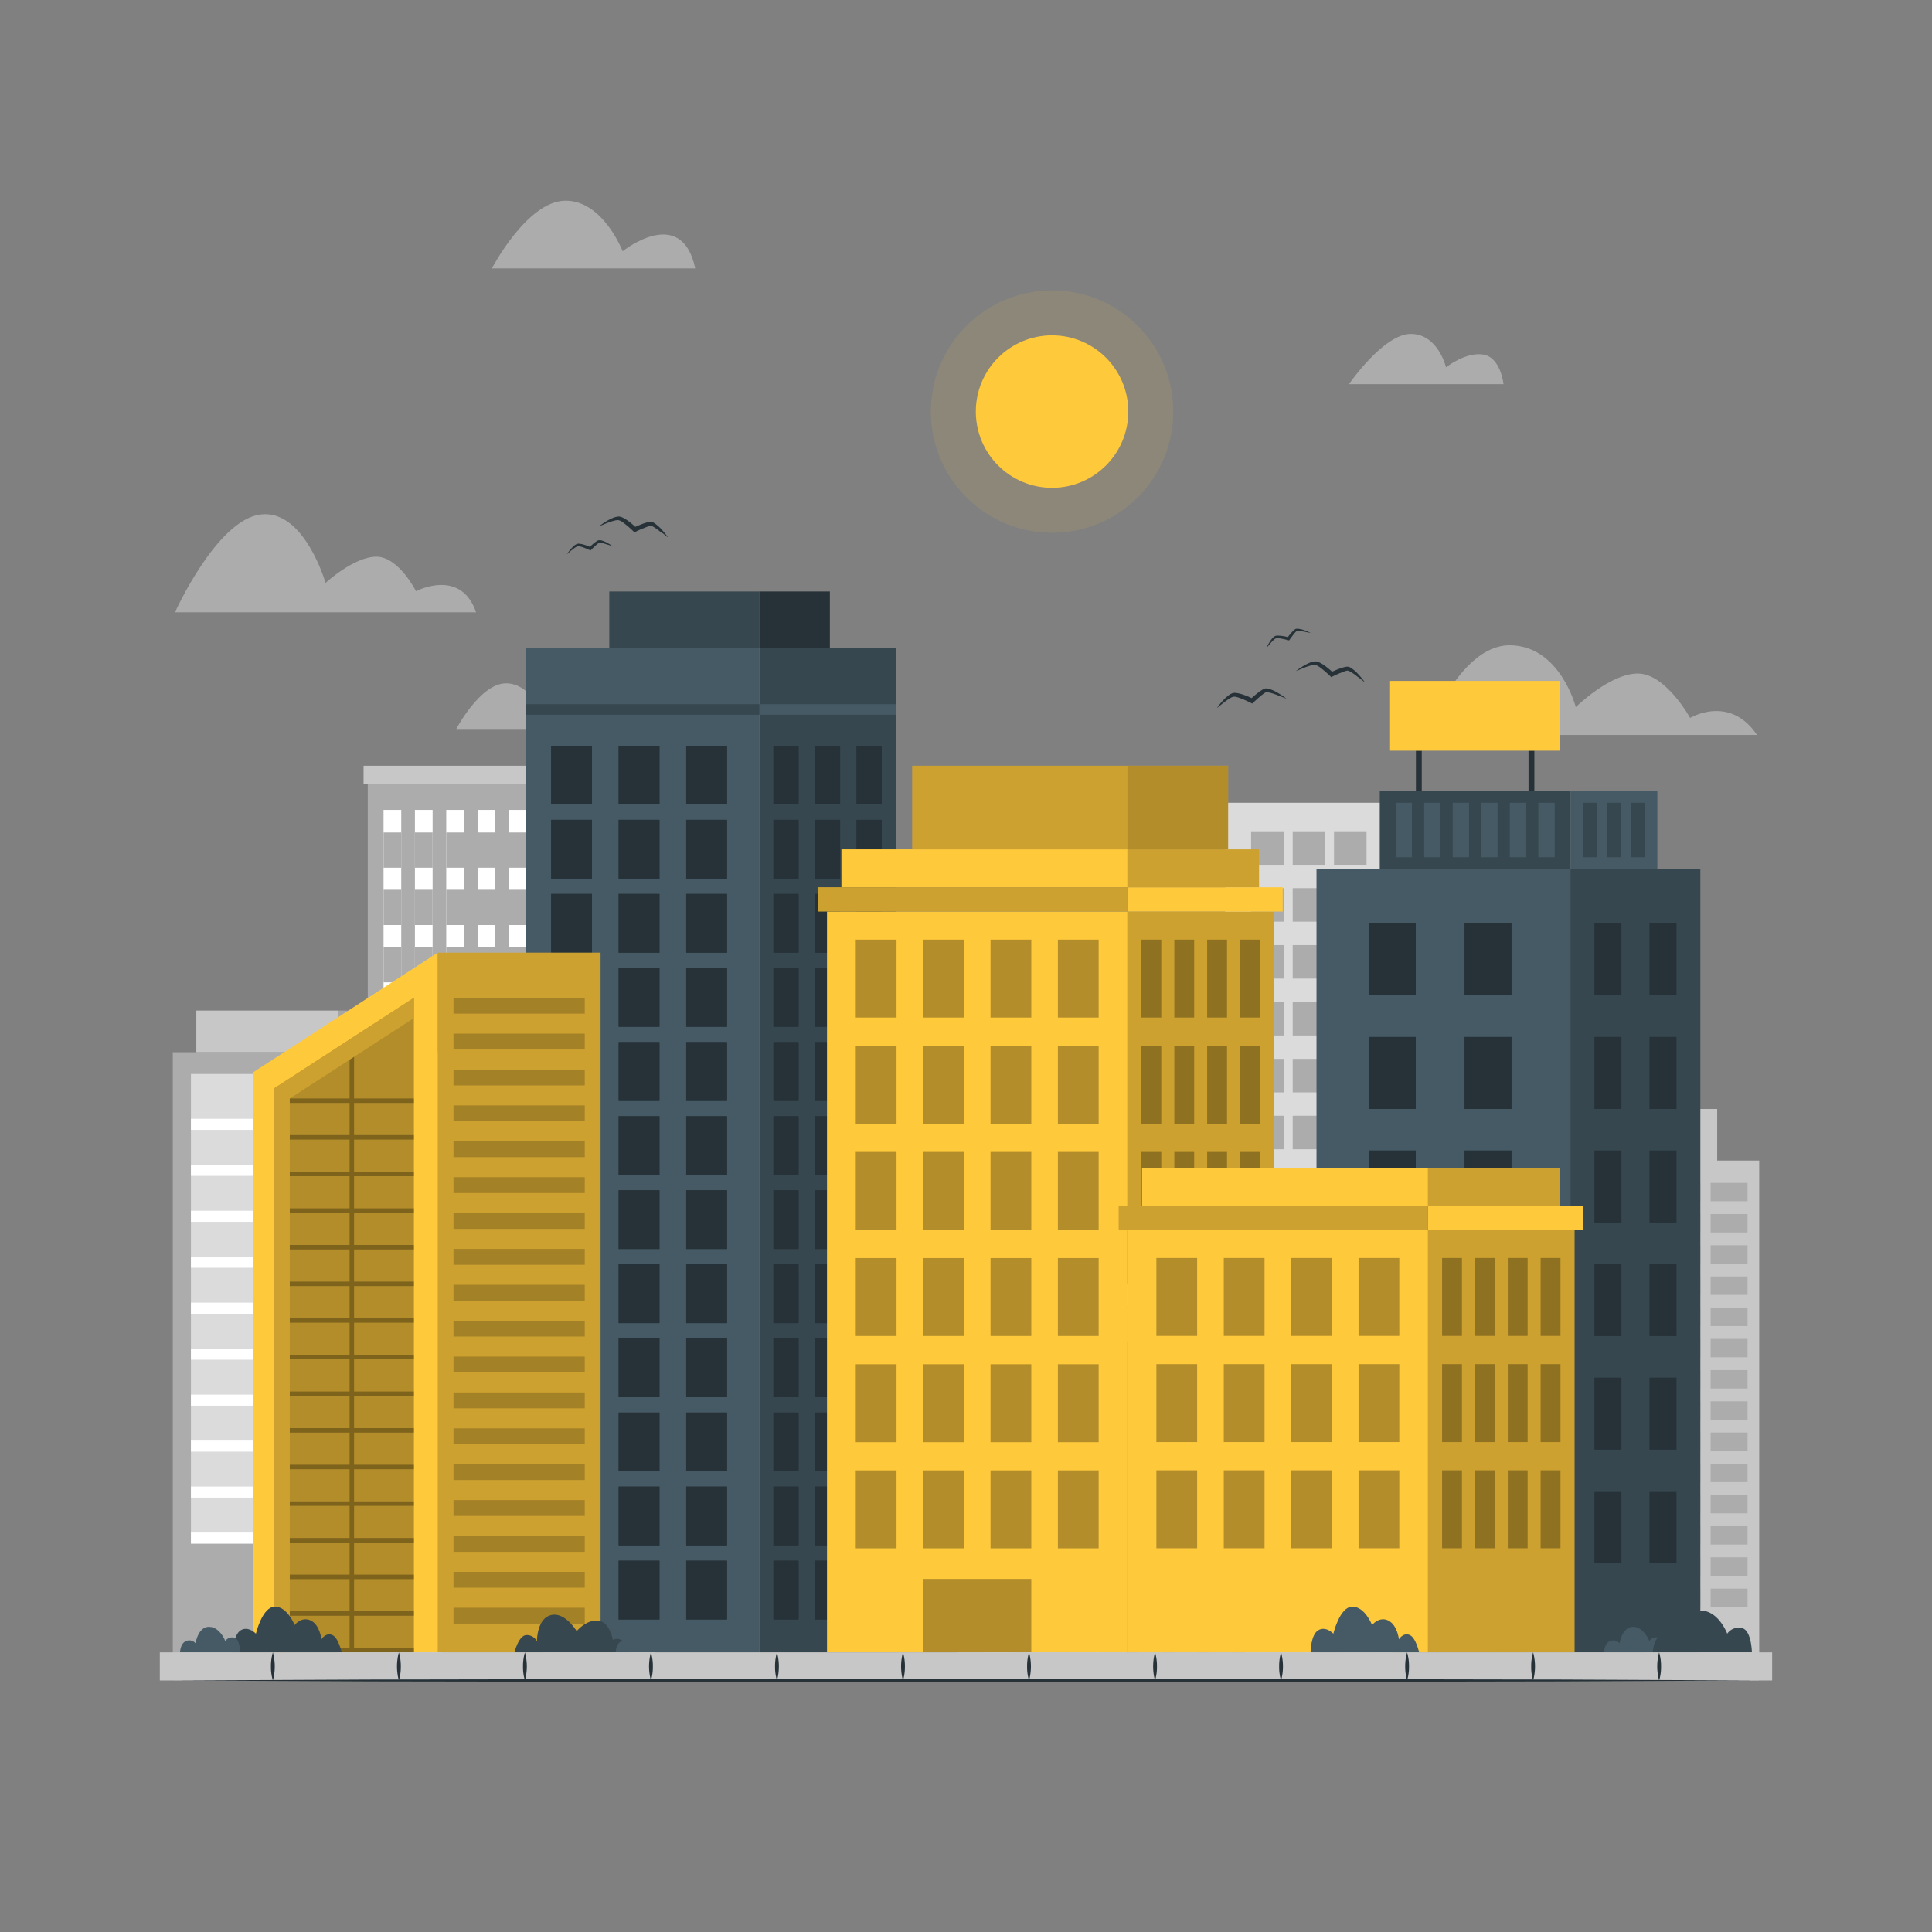 <svg xmlns="http://www.w3.org/2000/svg" viewBox="0 0 500 500">
  <rect x="0" y="0" width="500" height="500" fill="#808080" stroke="none"/>
  <g id="freepik--background-complete--inject-2">
    <path
      d="M454.71,190.21h-85.6S377.6,167,390.66,167s17.15,16,17.15,16,8.81-8.69,16.05-8.69,13.54,11.49,13.54,11.49S447.63,179.65,454.71,190.21Z"
      style="fill:#acacac"></path>
    <path d="M389.11,99.42h-40s8.94-13,16-13,9.12,8.64,9.12,8.64,5-4,9.58-3.31S389.11,99.42,389.11,99.42Z"
      style="fill:#acacac"></path>
    <path
      d="M123.21,158.46H45.29S56,134.64,67.38,133.15s16.87,17.7,16.87,17.7,7.36-6.78,13.15-6.78S107.66,153,107.66,153,119.24,146.88,123.21,158.46Z"
      style="fill:#acacac"></path>
    <path d="M179.93,69.47H127.29s9-17.26,18.85-17.52,15,13.07,15,13.07S176.37,52.77,179.93,69.47Z"
      style="fill:#acacac"></path>
    <path d="M153.61,188.66H118.08s6.11-11.65,12.73-11.81,10.1,8.81,10.1,8.81S151.21,177.4,153.61,188.66Z"
      style="fill:#acacac"></path>
    <rect x="317.05" y="207.76" width="43.33" height="227.14" style="fill:#dbdbdb"></rect>
    <rect x="323.78" y="215.14" width="8.42" height="8.67" style="fill:#acacac"></rect>
    <rect x="334.55" y="215.14" width="8.42" height="8.67" style="fill:#acacac"></rect>
    <rect x="323.78" y="229.86" width="8.42" height="8.67" style="fill:#acacac"></rect>
    <rect x="334.55" y="229.86" width="8.42" height="8.67" style="fill:#acacac"></rect>
    <rect x="323.78" y="244.59" width="8.42" height="8.67" style="fill:#acacac"></rect>
    <rect x="334.55" y="244.59" width="8.42" height="8.67" style="fill:#acacac"></rect>
    <rect x="323.78" y="259.31" width="8.42" height="8.67" style="fill:#acacac"></rect>
    <rect x="334.55" y="259.31" width="8.42" height="8.67" style="fill:#acacac"></rect>
    <rect x="323.78" y="274.04" width="8.42" height="8.67" style="fill:#acacac"></rect>
    <rect x="334.55" y="274.04" width="8.42" height="8.67" style="fill:#acacac"></rect>
    <rect x="323.78" y="288.76" width="8.42" height="8.67" style="fill:#acacac"></rect>
    <rect x="334.55" y="288.76" width="8.42" height="8.67" style="fill:#acacac"></rect>
    <rect x="323.78" y="303.49" width="8.42" height="8.67" style="fill:#acacac"></rect>
    <rect x="334.55" y="303.49" width="8.42" height="8.67" style="fill:#acacac"></rect>
    <rect x="323.78" y="318.21" width="8.42" height="8.67" style="fill:#acacac"></rect>
    <rect x="334.55" y="318.21" width="8.42" height="8.67" style="fill:#acacac"></rect>
    <rect x="323.78" y="332.94" width="8.42" height="8.67" style="fill:#acacac"></rect>
    <rect x="334.55" y="332.94" width="8.42" height="8.67" style="fill:#acacac"></rect>
    <rect x="323.78" y="347.66" width="8.42" height="8.67" style="fill:#acacac"></rect>
    <rect x="334.55" y="347.66" width="8.42" height="8.67" style="fill:#acacac"></rect>
    <rect x="323.78" y="362.39" width="8.42" height="8.67" style="fill:#acacac"></rect>
    <rect x="334.55" y="362.39" width="8.42" height="8.67" style="fill:#acacac"></rect>
    <rect x="323.78" y="377.11" width="8.42" height="8.67" style="fill:#acacac"></rect>
    <rect x="334.55" y="377.11" width="8.42" height="8.67" style="fill:#acacac"></rect>
    <rect x="323.78" y="391.84" width="8.42" height="8.67" style="fill:#acacac"></rect>
    <rect x="334.55" y="391.84" width="8.42" height="8.67" style="fill:#acacac"></rect>
    <rect x="323.78" y="406.56" width="8.42" height="8.67" style="fill:#acacac"></rect>
    <rect x="345.23" y="406.56" width="8.42" height="8.67" transform="translate(698.89 821.79) rotate(180)"
      style="fill:#acacac"></rect>
    <rect x="345.23" y="391.84" width="8.42" height="8.67" transform="translate(698.89 792.34) rotate(180)"
      style="fill:#acacac"></rect>
    <rect x="345.23" y="377.11" width="8.42" height="8.67" transform="translate(698.89 762.89) rotate(180)"
      style="fill:#acacac"></rect>
    <rect x="345.23" y="362.39" width="8.42" height="8.67" transform="translate(698.89 733.44) rotate(180)"
      style="fill:#acacac"></rect>
    <rect x="345.23" y="347.66" width="8.42" height="8.67" transform="translate(698.89 703.99) rotate(180)"
      style="fill:#acacac"></rect>
    <rect x="345.23" y="332.94" width="8.42" height="8.67" transform="translate(698.89 674.54) rotate(180)"
      style="fill:#acacac"></rect>
    <rect x="345.23" y="318.21" width="8.42" height="8.67" transform="translate(698.89 645.09) rotate(180)"
      style="fill:#acacac"></rect>
    <rect x="345.23" y="303.49" width="8.42" height="8.67" transform="translate(698.89 615.64) rotate(180)"
      style="fill:#acacac"></rect>
    <rect x="345.23" y="288.76" width="8.42" height="8.67" transform="translate(698.89 586.19) rotate(180)"
      style="fill:#acacac"></rect>
    <rect x="345.23" y="274.04" width="8.42" height="8.67" transform="translate(698.89 556.74) rotate(180)"
      style="fill:#acacac"></rect>
    <rect x="345.23" y="259.31" width="8.42" height="8.67" transform="translate(698.89 527.29) rotate(180)"
      style="fill:#acacac"></rect>
    <rect x="345.23" y="244.59" width="8.42" height="8.67" transform="translate(698.89 497.84) rotate(180)"
      style="fill:#acacac"></rect>
    <rect x="345.23" y="229.86" width="8.42" height="8.67" transform="translate(698.89 468.39) rotate(180)"
      style="fill:#acacac"></rect>
    <rect x="345.23" y="215.14" width="8.42" height="8.67" transform="translate(698.89 438.94) rotate(180)"
      style="fill:#acacac"></rect>
    <rect x="334.55" y="406.56" width="8.42" height="8.67" style="fill:#acacac"></rect>
    <rect x="360.38" y="207.76" width="34.16" height="227.14" style="fill:#a6a6a6"></rect>
    <rect x="384.07" y="406.56" width="6.96" height="8.67" transform="translate(775.09 821.79) rotate(180)"
      style="fill:#c7c7c7"></rect>
    <rect x="375.17" y="406.56" width="6.96" height="8.67" transform="translate(757.29 821.79) rotate(180)"
      style="fill:#c7c7c7"></rect>
    <rect x="384.07" y="391.84" width="6.96" height="8.67" transform="translate(775.09 792.34) rotate(180)"
      style="fill:#c7c7c7"></rect>
    <rect x="375.17" y="391.84" width="6.96" height="8.67" transform="translate(757.29 792.34) rotate(180)"
      style="fill:#c7c7c7"></rect>
    <rect x="384.07" y="377.11" width="6.96" height="8.67" transform="translate(775.09 762.89) rotate(180)"
      style="fill:#c7c7c7"></rect>
    <rect x="375.17" y="377.11" width="6.96" height="8.67" transform="translate(757.29 762.89) rotate(180)"
      style="fill:#c7c7c7"></rect>
    <rect x="384.07" y="362.39" width="6.96" height="8.67" transform="translate(775.09 733.44) rotate(180)"
      style="fill:#c7c7c7"></rect>
    <rect x="375.17" y="362.39" width="6.96" height="8.67" transform="translate(757.29 733.44) rotate(180)"
      style="fill:#c7c7c7"></rect>
    <rect x="384.07" y="347.66" width="6.96" height="8.67" transform="translate(775.09 703.99) rotate(180)"
      style="fill:#c7c7c7"></rect>
    <rect x="375.17" y="347.66" width="6.96" height="8.67" transform="translate(757.29 703.99) rotate(180)"
      style="fill:#c7c7c7"></rect>
    <rect x="384.07" y="332.94" width="6.96" height="8.67" transform="translate(775.09 674.54) rotate(180)"
      style="fill:#c7c7c7"></rect>
    <rect x="375.17" y="332.94" width="6.96" height="8.67" transform="translate(757.29 674.54) rotate(180)"
      style="fill:#c7c7c7"></rect>
    <rect x="384.07" y="318.21" width="6.96" height="8.67" transform="translate(775.09 645.09) rotate(180)"
      style="fill:#c7c7c7"></rect>
    <rect x="375.17" y="318.21" width="6.96" height="8.67" transform="translate(757.29 645.09) rotate(180)"
      style="fill:#c7c7c7"></rect>
    <rect x="384.07" y="303.49" width="6.96" height="8.67" transform="translate(775.09 615.64) rotate(180)"
      style="fill:#c7c7c7"></rect>
    <rect x="375.17" y="303.49" width="6.96" height="8.67" transform="translate(757.29 615.64) rotate(180)"
      style="fill:#c7c7c7"></rect>
    <rect x="384.07" y="288.76" width="6.96" height="8.67" transform="translate(775.09 586.19) rotate(180)"
      style="fill:#c7c7c7"></rect>
    <rect x="375.17" y="288.76" width="6.96" height="8.67" transform="translate(757.29 586.19) rotate(180)"
      style="fill:#c7c7c7"></rect>
    <rect x="384.07" y="274.04" width="6.96" height="8.67" transform="translate(775.09 556.74) rotate(180)"
      style="fill:#c7c7c7"></rect>
    <rect x="375.17" y="274.04" width="6.96" height="8.67" transform="translate(757.29 556.74) rotate(180)"
      style="fill:#c7c7c7"></rect>
    <rect x="384.07" y="259.31" width="6.96" height="8.67" transform="translate(775.09 527.29) rotate(180)"
      style="fill:#c7c7c7"></rect>
    <rect x="375.17" y="259.31" width="6.96" height="8.67" transform="translate(757.29 527.29) rotate(180)"
      style="fill:#c7c7c7"></rect>
    <rect x="384.07" y="244.59" width="6.96" height="8.67" transform="translate(775.09 497.84) rotate(180)"
      style="fill:#c7c7c7"></rect>
    <rect x="375.17" y="244.59" width="6.96" height="8.67" transform="translate(757.29 497.84) rotate(180)"
      style="fill:#c7c7c7"></rect>
    <rect x="384.07" y="229.86" width="6.96" height="8.67" transform="translate(775.09 468.39) rotate(180)"
      style="fill:#c7c7c7"></rect>
    <rect x="375.17" y="229.86" width="6.96" height="8.67" transform="translate(757.29 468.39) rotate(180)"
      style="fill:#c7c7c7"></rect>
    <rect x="384.07" y="215.14" width="6.96" height="8.67" transform="translate(775.09 438.94) rotate(180)"
      style="fill:#c7c7c7"></rect>
    <rect x="366.35" y="215.14" width="6.96" height="8.67" style="fill:#c7c7c7"></rect>
    <rect x="366.35" y="229.86" width="6.96" height="8.67" style="fill:#c7c7c7"></rect>
    <rect x="366.35" y="244.59" width="6.96" height="8.67" style="fill:#c7c7c7"></rect>
    <rect x="366.35" y="259.31" width="6.96" height="8.67" style="fill:#c7c7c7"></rect>
    <rect x="366.35" y="274.04" width="6.96" height="8.67" style="fill:#c7c7c7"></rect>
    <rect x="366.35" y="288.76" width="6.96" height="8.67" style="fill:#c7c7c7"></rect>
    <rect x="366.35" y="303.49" width="6.96" height="8.67" style="fill:#c7c7c7"></rect>
    <rect x="366.35" y="318.21" width="6.96" height="8.67" style="fill:#c7c7c7"></rect>
    <rect x="366.35" y="332.94" width="6.96" height="8.67" style="fill:#c7c7c7"></rect>
    <rect x="366.35" y="347.66" width="6.96" height="8.67" style="fill:#c7c7c7"></rect>
    <rect x="366.35" y="362.39" width="6.96" height="8.67" style="fill:#c7c7c7"></rect>
    <rect x="366.35" y="377.11" width="6.96" height="8.67" style="fill:#c7c7c7"></rect>
    <rect x="366.35" y="391.84" width="6.96" height="8.67" style="fill:#c7c7c7"></rect>
    <rect x="366.35" y="406.56" width="6.96" height="8.67" style="fill:#c7c7c7"></rect>
    <rect x="375.17" y="215.14" width="6.96" height="8.67" transform="translate(757.29 438.94) rotate(180)"
      style="fill:#c7c7c7"></rect>
    <rect x="95.18" y="202.8" width="45.2" height="232.1" style="fill:#acacac"></rect>
    <rect x="94.09" y="198.18" width="46.29" height="4.62" style="fill:#c7c7c7"></rect>
    <rect x="99.26" y="209.61" width="4.58" height="225.29" style="fill:#fff"></rect>
    <rect x="107.38" y="209.61" width="4.58" height="225.29" style="fill:#fff"></rect>
    <rect x="115.49" y="209.61" width="4.58" height="225.29" style="fill:#fff"></rect>
    <rect x="123.6" y="209.61" width="4.58" height="225.29" style="fill:#fff"></rect>
    <rect x="131.71" y="209.61" width="4.58" height="225.29" style="fill:#fff"></rect>
    <rect x="99.26" y="215.45" width="4.58" height="9.12" style="fill:#acacac"></rect>
    <rect x="107.38" y="215.45" width="4.58" height="9.12" style="fill:#acacac"></rect>
    <rect x="115.49" y="215.45" width="4.58" height="9.12" style="fill:#acacac"></rect>
    <rect x="123.6" y="215.45" width="4.58" height="9.12" style="fill:#acacac"></rect>
    <rect x="131.71" y="215.45" width="4.58" height="9.12" style="fill:#acacac"></rect>
    <rect x="99.26" y="230.28" width="4.58" height="9.12" style="fill:#acacac"></rect>
    <rect x="107.38" y="230.28" width="4.58" height="9.12" style="fill:#acacac"></rect>
    <rect x="115.49" y="230.28" width="4.58" height="9.12" style="fill:#acacac"></rect>
    <rect x="123.6" y="230.28" width="4.58" height="9.12" style="fill:#acacac"></rect>
    <rect x="131.71" y="230.28" width="4.58" height="9.12" style="fill:#acacac"></rect>
    <rect x="99.26" y="245.11" width="4.58" height="9.12" style="fill:#acacac"></rect>
    <rect x="107.38" y="245.11" width="4.58" height="9.12" style="fill:#acacac"></rect>
    <rect x="115.49" y="245.11" width="4.58" height="9.12" style="fill:#acacac"></rect>
    <rect x="123.6" y="245.11" width="4.58" height="9.12" style="fill:#acacac"></rect>
    <rect x="131.71" y="245.11" width="4.58" height="9.12" style="fill:#acacac"></rect>
    <rect x="99.26" y="259.94" width="4.58" height="9.12" style="fill:#acacac"></rect>
    <rect x="107.38" y="259.94" width="4.58" height="9.12" style="fill:#acacac"></rect>
    <rect x="115.49" y="259.94" width="4.58" height="9.12" style="fill:#acacac"></rect>
    <rect x="123.6" y="259.94" width="4.58" height="9.12" style="fill:#acacac"></rect>
    <rect x="131.71" y="259.94" width="4.58" height="9.12" style="fill:#acacac"></rect>
    <rect x="99.26" y="274.77" width="4.58" height="9.12" style="fill:#acacac"></rect>
    <rect x="107.38" y="274.77" width="4.58" height="9.12" style="fill:#acacac"></rect>
    <rect x="115.49" y="274.77" width="4.58" height="9.12" style="fill:#acacac"></rect>
    <rect x="123.6" y="274.77" width="4.58" height="9.12" style="fill:#acacac"></rect>
    <rect x="131.71" y="274.77" width="4.58" height="9.12" style="fill:#acacac"></rect>
    <rect x="99.26" y="289.59" width="4.58" height="9.12" style="fill:#acacac"></rect>
    <rect x="107.38" y="289.59" width="4.58" height="9.12" style="fill:#acacac"></rect>
    <rect x="115.49" y="289.59" width="4.58" height="9.12" style="fill:#acacac"></rect>
    <rect x="123.6" y="289.59" width="4.58" height="9.12" style="fill:#acacac"></rect>
    <rect x="131.71" y="289.59" width="4.58" height="9.12" style="fill:#acacac"></rect>
    <rect x="99.26" y="304.42" width="4.58" height="9.12" style="fill:#acacac"></rect>
    <rect x="107.38" y="304.42" width="4.58" height="9.12" style="fill:#acacac"></rect>
    <rect x="115.49" y="304.42" width="4.58" height="9.12" style="fill:#acacac"></rect>
    <rect x="123.6" y="304.42" width="4.58" height="9.12" style="fill:#acacac"></rect>
    <rect x="131.71" y="304.42" width="4.58" height="9.12" style="fill:#acacac"></rect>
    <rect x="99.26" y="319.25" width="4.58" height="9.12" style="fill:#acacac"></rect>
    <rect x="107.38" y="319.25" width="4.58" height="9.12" style="fill:#acacac"></rect>
    <rect x="115.49" y="319.25" width="4.58" height="9.12" style="fill:#acacac"></rect>
    <rect x="123.6" y="319.25" width="4.58" height="9.12" style="fill:#acacac"></rect>
    <rect x="131.71" y="319.25" width="4.58" height="9.12" style="fill:#acacac"></rect>
    <rect x="99.26" y="334.08" width="4.58" height="9.12" style="fill:#acacac"></rect>
    <rect x="107.38" y="334.08" width="4.58" height="9.12" style="fill:#acacac"></rect>
    <rect x="115.49" y="334.08" width="4.58" height="9.12" style="fill:#acacac"></rect>
    <rect x="123.6" y="334.08" width="4.58" height="9.12" style="fill:#acacac"></rect>
    <rect x="131.71" y="334.08" width="4.58" height="9.12" style="fill:#acacac"></rect>
    <rect x="99.26" y="348.91" width="4.58" height="9.12" style="fill:#acacac"></rect>
    <rect x="107.38" y="348.91" width="4.58" height="9.12" style="fill:#acacac"></rect>
    <rect x="115.49" y="348.91" width="4.58" height="9.12" style="fill:#acacac"></rect>
    <rect x="123.6" y="348.91" width="4.58" height="9.12" style="fill:#acacac"></rect>
    <rect x="131.71" y="348.91" width="4.58" height="9.12" style="fill:#acacac"></rect>
    <rect x="99.26" y="363.73" width="4.58" height="9.12" style="fill:#acacac"></rect>
    <rect x="107.38" y="363.73" width="4.58" height="9.12" style="fill:#acacac"></rect>
    <rect x="115.49" y="363.73" width="4.58" height="9.12" style="fill:#acacac"></rect>
    <rect x="123.6" y="363.73" width="4.58" height="9.12" style="fill:#acacac"></rect>
    <rect x="131.71" y="363.73" width="4.58" height="9.12" style="fill:#acacac"></rect>
    <rect x="99.26" y="378.56" width="4.58" height="9.12" style="fill:#acacac"></rect>
    <rect x="107.38" y="378.56" width="4.58" height="9.12" style="fill:#acacac"></rect>
    <rect x="115.49" y="378.56" width="4.58" height="9.12" style="fill:#acacac"></rect>
    <rect x="123.6" y="378.56" width="4.58" height="9.12" style="fill:#acacac"></rect>
    <rect x="131.71" y="378.56" width="4.58" height="9.12" style="fill:#acacac"></rect>
    <rect x="99.26" y="393.39" width="4.58" height="9.12" style="fill:#acacac"></rect>
    <rect x="107.38" y="393.39" width="4.58" height="9.12" style="fill:#acacac"></rect>
    <rect x="115.49" y="393.39" width="4.58" height="9.12" style="fill:#acacac"></rect>
    <rect x="123.6" y="393.39" width="4.58" height="9.12" style="fill:#acacac"></rect>
    <rect x="131.71" y="393.39" width="4.58" height="9.12" style="fill:#acacac"></rect>
    <rect x="99.26" y="408.22" width="4.58" height="26.69" style="fill:#acacac"></rect>
    <rect x="107.38" y="408.22" width="4.58" height="26.69" style="fill:#acacac"></rect>
    <rect x="115.49" y="408.22" width="4.58" height="26.69" style="fill:#acacac"></rect>
    <rect x="123.6" y="408.22" width="4.58" height="26.69" style="fill:#acacac"></rect>
    <rect x="131.71" y="408.22" width="4.58" height="26.69" style="fill:#acacac"></rect>
    <rect x="140.38" y="202.8" width="29.02" height="232.1" style="fill:#dbdbdb"></rect>
    <rect x="140.38" y="198.18" width="30.28" height="4.62" style="fill:#c7c7c7"></rect>
    <rect x="144.47" y="209.61" width="4.58" height="225.29" style="fill:#c7c7c7"></rect>
    <rect x="152.58" y="209.61" width="4.58" height="225.29" style="fill:#c7c7c7"></rect>
    <rect x="160.69" y="209.61" width="4.58" height="225.29" style="fill:#c7c7c7"></rect>
    <rect x="144.47" y="215.45" width="4.58" height="9.12" style="fill:#dbdbdb"></rect>
    <rect x="152.58" y="215.45" width="4.58" height="9.12" style="fill:#dbdbdb"></rect>
    <rect x="160.69" y="215.45" width="4.58" height="9.12" style="fill:#dbdbdb"></rect>
    <rect x="144.47" y="230.28" width="4.58" height="9.12" style="fill:#dbdbdb"></rect>
    <rect x="152.58" y="230.28" width="4.58" height="9.12" style="fill:#dbdbdb"></rect>
    <rect x="160.69" y="230.28" width="4.58" height="9.12" style="fill:#dbdbdb"></rect>
    <rect x="144.47" y="245.11" width="4.58" height="9.12" style="fill:#dbdbdb"></rect>
    <rect x="152.58" y="245.11" width="4.58" height="9.12" style="fill:#dbdbdb"></rect>
    <rect x="160.69" y="245.11" width="4.58" height="9.12" style="fill:#dbdbdb"></rect>
    <rect x="144.47" y="259.94" width="4.58" height="9.12" style="fill:#dbdbdb"></rect>
    <rect x="152.58" y="259.94" width="4.58" height="9.12" style="fill:#dbdbdb"></rect>
    <rect x="160.69" y="259.94" width="4.58" height="9.12" style="fill:#dbdbdb"></rect>
    <rect x="144.47" y="274.77" width="4.58" height="9.12" style="fill:#dbdbdb"></rect>
    <rect x="152.58" y="274.77" width="4.58" height="9.12" style="fill:#dbdbdb"></rect>
    <rect x="160.69" y="274.77" width="4.58" height="9.12" style="fill:#dbdbdb"></rect>
    <rect x="144.47" y="289.59" width="4.58" height="9.12" style="fill:#dbdbdb"></rect>
    <rect x="152.58" y="289.59" width="4.58" height="9.12" style="fill:#dbdbdb"></rect>
    <rect x="160.69" y="289.59" width="4.58" height="9.12" style="fill:#dbdbdb"></rect>
    <rect x="144.47" y="304.42" width="4.58" height="9.12" style="fill:#dbdbdb"></rect>
    <rect x="152.58" y="304.42" width="4.58" height="9.12" style="fill:#dbdbdb"></rect>
    <rect x="160.69" y="304.42" width="4.58" height="9.12" style="fill:#dbdbdb"></rect>
    <rect x="144.47" y="319.25" width="4.58" height="9.12" style="fill:#dbdbdb"></rect>
    <rect x="152.58" y="319.25" width="4.58" height="9.12" style="fill:#dbdbdb"></rect>
    <rect x="160.69" y="319.25" width="4.58" height="9.12" style="fill:#dbdbdb"></rect>
    <rect x="144.47" y="334.08" width="4.58" height="9.12" style="fill:#dbdbdb"></rect>
    <rect x="152.58" y="334.08" width="4.58" height="9.12" style="fill:#dbdbdb"></rect>
    <rect x="160.69" y="334.08" width="4.58" height="9.12" style="fill:#dbdbdb"></rect>
    <rect x="144.47" y="348.91" width="4.58" height="9.12" style="fill:#dbdbdb"></rect>
    <rect x="152.58" y="348.91" width="4.58" height="9.12" style="fill:#dbdbdb"></rect>
    <rect x="160.69" y="348.91" width="4.58" height="9.12" style="fill:#dbdbdb"></rect>
    <rect x="144.47" y="363.73" width="4.58" height="9.12" style="fill:#dbdbdb"></rect>
    <rect x="152.58" y="363.73" width="4.58" height="9.12" style="fill:#dbdbdb"></rect>
    <rect x="160.69" y="363.73" width="4.58" height="9.12" style="fill:#dbdbdb"></rect>
    <rect x="144.47" y="378.56" width="4.58" height="9.12" style="fill:#dbdbdb"></rect>
    <rect x="152.58" y="378.56" width="4.58" height="9.12" style="fill:#dbdbdb"></rect>
    <rect x="160.69" y="378.56" width="4.58" height="9.12" style="fill:#dbdbdb"></rect>
    <rect x="144.47" y="393.39" width="4.58" height="9.12" style="fill:#dbdbdb"></rect>
    <rect x="152.58" y="393.39" width="4.58" height="9.12" style="fill:#dbdbdb"></rect>
    <rect x="160.69" y="393.39" width="4.58" height="9.12" style="fill:#dbdbdb"></rect>
    <rect x="144.47" y="408.22" width="4.58" height="26.69" style="fill:#dbdbdb"></rect>
    <rect x="152.58" y="408.22" width="4.58" height="26.69" style="fill:#dbdbdb"></rect>
    <rect x="160.69" y="408.22" width="4.58" height="26.69" style="fill:#dbdbdb"></rect>
    <rect x="44.72" y="272.32" width="42.87" height="162.59" style="fill:#acacac"></rect>
    <rect x="50.81" y="261.53" width="36.77" height="10.78" style="fill:#c7c7c7"></rect>
    <rect x="49.42" y="277.94" width="33.47" height="121.54" style="fill:#dbdbdb"></rect>
    <rect x="49.42" y="289.54" width="33.47" height="2.87" style="fill:#fff"></rect>
    <rect x="49.42" y="301.44" width="33.47" height="2.87" style="fill:#fff"></rect>
    <rect x="49.42" y="313.34" width="33.47" height="2.87" style="fill:#fff"></rect>
    <rect x="49.42" y="325.23" width="33.47" height="2.87" style="fill:#fff"></rect>
    <rect x="49.42" y="337.13" width="33.47" height="2.87" style="fill:#fff"></rect>
    <rect x="49.42" y="349.03" width="33.47" height="2.87" style="fill:#fff"></rect>
    <rect x="49.42" y="360.92" width="33.47" height="2.87" style="fill:#fff"></rect>
    <rect x="49.42" y="372.82" width="33.47" height="2.87" style="fill:#fff"></rect>
    <rect x="49.42" y="384.72" width="33.47" height="2.87" style="fill:#fff"></rect>
    <rect x="49.42" y="396.62" width="33.47" height="2.87" style="fill:#fff"></rect>
    <rect x="87.59" y="272.32" width="26.85" height="162.59" style="fill:#dbdbdb"></rect>
    <rect x="87.59" y="261.53" width="22.82" height="10.78" style="fill:#a6a6a6"></rect>
    <rect x="91.29" y="277.94" width="20.65" height="121.54" style="fill:#c7c7c7"></rect>
    <rect x="91.29" y="289.54" width="20.65" height="2.87" style="fill:#fff"></rect>
    <rect x="91.29" y="301.44" width="20.65" height="2.87" style="fill:#fff"></rect>
    <rect x="91.29" y="313.34" width="20.65" height="2.87" style="fill:#fff"></rect>
    <rect x="91.29" y="325.23" width="20.65" height="2.87" style="fill:#fff"></rect>
    <rect x="91.29" y="337.13" width="20.65" height="2.87" style="fill:#fff"></rect>
    <rect x="91.29" y="349.03" width="20.65" height="2.87" style="fill:#fff"></rect>
    <rect x="91.29" y="360.92" width="20.65" height="2.87" style="fill:#fff"></rect>
    <rect x="91.29" y="372.82" width="20.65" height="2.87" style="fill:#fff"></rect>
    <rect x="91.29" y="384.72" width="20.65" height="2.87" style="fill:#fff"></rect>
    <rect x="91.29" y="396.62" width="20.65" height="2.87" style="fill:#fff"></rect>
    <rect x="397.04" y="275.06" width="22.9" height="27.05" style="fill:#dbdbdb"></rect>
    <rect x="419.94" y="275.06" width="14.52" height="28.04" style="fill:#c7c7c7"></rect>
    <rect x="421.01" y="287" width="14.41" height="16.1" style="fill:#dbdbdb"></rect>
    <rect x="435.42" y="287" width="8.99" height="16.1" style="fill:#c7c7c7"></rect>
    <rect x="388.26" y="300.35" width="37.02" height="134.56" style="fill:#acacac"></rect>
    <rect x="392.49" y="306.13" width="11.64" height="4.76" style="fill:#fff"></rect>
    <rect x="407.38" y="306.13" width="11.64" height="4.76" style="fill:#fff"></rect>
    <rect x="392.49" y="314.21" width="11.64" height="4.76" style="fill:#fff"></rect>
    <rect x="407.38" y="314.21" width="11.64" height="4.76" style="fill:#fff"></rect>
    <rect x="392.49" y="322.28" width="11.64" height="4.76" style="fill:#fff"></rect>
    <rect x="407.38" y="322.28" width="11.64" height="4.76" style="fill:#fff"></rect>
    <rect x="392.49" y="330.36" width="11.64" height="4.76" style="fill:#fff"></rect>
    <rect x="407.38" y="330.36" width="11.64" height="4.76" style="fill:#fff"></rect>
    <rect x="392.49" y="338.44" width="11.64" height="4.76" style="fill:#fff"></rect>
    <rect x="407.38" y="338.44" width="11.64" height="4.76" style="fill:#fff"></rect>
    <rect x="392.49" y="346.51" width="11.64" height="4.76" style="fill:#fff"></rect>
    <rect x="407.38" y="346.51" width="11.64" height="4.76" style="fill:#fff"></rect>
    <rect x="392.49" y="354.59" width="11.64" height="4.76" style="fill:#fff"></rect>
    <rect x="407.38" y="354.59" width="11.64" height="4.76" style="fill:#fff"></rect>
    <rect x="392.49" y="362.67" width="11.64" height="4.76" style="fill:#fff"></rect>
    <rect x="407.38" y="362.67" width="11.64" height="4.76" style="fill:#fff"></rect>
    <rect x="392.49" y="370.74" width="11.64" height="4.76" style="fill:#fff"></rect>
    <rect x="407.38" y="370.74" width="11.64" height="4.76" style="fill:#fff"></rect>
    <rect x="392.49" y="378.82" width="11.64" height="4.76" style="fill:#fff"></rect>
    <rect x="407.38" y="378.82" width="11.64" height="4.76" style="fill:#fff"></rect>
    <rect x="392.49" y="386.9" width="11.64" height="4.76" style="fill:#fff"></rect>
    <rect x="407.38" y="386.9" width="11.64" height="4.76" style="fill:#fff"></rect>
    <rect x="392.49" y="394.97" width="11.64" height="4.76" style="fill:#fff"></rect>
    <rect x="407.38" y="394.97" width="11.64" height="4.76" style="fill:#fff"></rect>
    <rect x="392.49" y="403.05" width="11.64" height="4.76" style="fill:#fff"></rect>
    <rect x="407.38" y="403.05" width="11.64" height="4.76" style="fill:#fff"></rect>
    <rect x="392.49" y="411.12" width="11.64" height="4.76" style="fill:#fff"></rect>
    <rect x="407.38" y="411.12" width="11.64" height="4.76" style="fill:#fff"></rect>
    <rect x="425.28" y="300.35" width="30" height="134.56" style="fill:#c7c7c7"></rect>
    <rect x="442.72" y="411.12" width="9.56" height="4.76" transform="translate(894.99 827.01) rotate(180)"
      style="fill:#acacac"></rect>
    <rect x="430.49" y="411.12" width="9.56" height="4.76" transform="translate(870.54 827.01) rotate(180)"
      style="fill:#acacac"></rect>
    <rect x="442.72" y="403.05" width="9.56" height="4.76" transform="translate(894.99 810.85) rotate(180)"
      style="fill:#acacac"></rect>
    <rect x="430.49" y="403.05" width="9.56" height="4.76" transform="translate(870.54 810.85) rotate(180)"
      style="fill:#acacac"></rect>
    <rect x="442.72" y="394.97" width="9.56" height="4.76" transform="translate(894.99 794.7) rotate(180)"
      style="fill:#acacac"></rect>
    <rect x="430.49" y="394.97" width="9.56" height="4.76" transform="translate(870.54 794.7) rotate(180)"
      style="fill:#acacac"></rect>
    <rect x="442.72" y="386.9" width="9.56" height="4.76" transform="translate(894.99 778.55) rotate(180)"
      style="fill:#acacac"></rect>
    <rect x="430.49" y="386.9" width="9.56" height="4.76" transform="translate(870.54 778.55) rotate(180)"
      style="fill:#acacac"></rect>
    <rect x="442.72" y="378.82" width="9.56" height="4.76" transform="translate(894.99 762.39) rotate(180)"
      style="fill:#acacac"></rect>
    <rect x="430.49" y="378.82" width="9.56" height="4.76" transform="translate(870.54 762.39) rotate(180)"
      style="fill:#acacac"></rect>
    <rect x="442.72" y="370.74" width="9.56" height="4.76" transform="translate(894.99 746.24) rotate(180)"
      style="fill:#acacac"></rect>
    <rect x="430.49" y="370.74" width="9.56" height="4.76" transform="translate(870.54 746.24) rotate(180)"
      style="fill:#acacac"></rect>
    <rect x="442.72" y="362.67" width="9.56" height="4.76" transform="translate(894.99 730.09) rotate(180)"
      style="fill:#acacac"></rect>
    <rect x="430.49" y="362.67" width="9.56" height="4.76" transform="translate(870.54 730.09) rotate(180)"
      style="fill:#acacac"></rect>
    <rect x="442.72" y="354.59" width="9.56" height="4.76" transform="translate(894.99 713.94) rotate(180)"
      style="fill:#acacac"></rect>
    <rect x="430.49" y="354.59" width="9.56" height="4.76" transform="translate(870.54 713.94) rotate(180)"
      style="fill:#acacac"></rect>
    <rect x="442.72" y="346.51" width="9.56" height="4.76" transform="translate(894.99 697.78) rotate(180)"
      style="fill:#acacac"></rect>
    <rect x="430.49" y="346.51" width="9.56" height="4.76" transform="translate(870.54 697.78) rotate(180)"
      style="fill:#acacac"></rect>
    <rect x="442.72" y="338.44" width="9.56" height="4.76" transform="translate(894.99 681.63) rotate(180)"
      style="fill:#acacac"></rect>
    <rect x="430.49" y="338.44" width="9.56" height="4.76" transform="translate(870.54 681.63) rotate(180)"
      style="fill:#acacac"></rect>
    <rect x="442.72" y="330.36" width="9.56" height="4.76" transform="translate(894.99 665.48) rotate(180)"
      style="fill:#acacac"></rect>
    <rect x="430.49" y="330.36" width="9.56" height="4.76" transform="translate(870.54 665.48) rotate(180)"
      style="fill:#acacac"></rect>
    <rect x="442.72" y="322.28" width="9.56" height="4.76" transform="translate(894.99 649.32) rotate(180)"
      style="fill:#acacac"></rect>
    <rect x="430.49" y="322.28" width="9.56" height="4.76" transform="translate(870.54 649.32) rotate(180)"
      style="fill:#acacac"></rect>
    <rect x="442.72" y="314.21" width="9.56" height="4.76" transform="translate(894.99 633.17) rotate(180)"
      style="fill:#acacac"></rect>
    <rect x="430.49" y="314.21" width="9.56" height="4.76" transform="translate(870.54 633.17) rotate(180)"
      style="fill:#acacac"></rect>
    <rect x="442.72" y="306.13" width="9.56" height="4.76" transform="translate(894.99 617.02) rotate(180)"
      style="fill:#acacac"></rect>
    <rect x="430.49" y="306.13" width="9.56" height="4.76" transform="translate(870.54 617.02) rotate(180)"
      style="fill:#acacac"></rect>
    <rect x="247.88" y="347.22" width="43.67" height="87.68" style="fill:#c7c7c7"></rect>
    <rect x="254.75" y="354.81" width="7.73" height="5.37" style="fill:#dbdbdb"></rect>
    <rect x="254.75" y="366.29" width="7.73" height="5.37" style="fill:#dbdbdb"></rect>
    <rect x="254.75" y="377.76" width="7.73" height="5.37" style="fill:#dbdbdb"></rect>
    <rect x="254.75" y="389.23" width="7.73" height="5.37" style="fill:#dbdbdb"></rect>
    <rect x="254.75" y="400.71" width="7.73" height="5.37" style="fill:#dbdbdb"></rect>
    <rect x="254.75" y="412.18" width="7.73" height="5.37" style="fill:#dbdbdb"></rect>
    <rect x="254.75" y="423.65" width="7.73" height="5.37" style="fill:#dbdbdb"></rect>
    <rect x="265.87" y="354.81" width="7.73" height="5.37" style="fill:#dbdbdb"></rect>
    <rect x="265.87" y="366.29" width="7.73" height="5.37" style="fill:#dbdbdb"></rect>
    <rect x="265.87" y="377.76" width="7.73" height="5.37" style="fill:#dbdbdb"></rect>
    <rect x="265.87" y="389.23" width="7.73" height="5.37" style="fill:#dbdbdb"></rect>
    <rect x="265.87" y="400.71" width="7.73" height="5.37" style="fill:#dbdbdb"></rect>
    <rect x="265.87" y="412.18" width="7.73" height="5.37" style="fill:#dbdbdb"></rect>
    <rect x="265.87" y="423.65" width="7.73" height="5.37" style="fill:#dbdbdb"></rect>
    <rect x="276.96" y="354.81" width="7.73" height="5.37" style="fill:#dbdbdb"></rect>
    <rect x="276.96" y="366.29" width="7.73" height="5.37" style="fill:#dbdbdb"></rect>
    <rect x="276.96" y="377.76" width="7.73" height="5.37" style="fill:#dbdbdb"></rect>
    <rect x="276.96" y="389.23" width="7.73" height="5.37" style="fill:#dbdbdb"></rect>
    <rect x="276.96" y="400.71" width="7.73" height="5.37" style="fill:#dbdbdb"></rect>
    <rect x="276.96" y="412.18" width="7.73" height="5.37" style="fill:#dbdbdb"></rect>
    <rect x="276.96" y="423.65" width="7.73" height="5.37" style="fill:#dbdbdb"></rect>
    <rect x="262.48" y="338.09" width="29.07" height="9.14" style="fill:#dbdbdb"></rect>
    <rect x="273.12" y="332.43" width="18.43" height="5.66" style="fill:#acacac"></rect>
    <rect x="291.55" y="347.22" width="30.64" height="87.68" style="fill:#a6a6a6"></rect>
    <rect x="312.76" y="422.8" width="6.29" height="5.37" transform="translate(631.82 850.97) rotate(180)"
      style="fill:#c7c7c7"></rect>
    <rect x="312.76" y="411.32" width="6.29" height="5.37" transform="translate(631.82 828.02) rotate(180)"
      style="fill:#c7c7c7"></rect>
    <rect x="312.76" y="399.85" width="6.29" height="5.37" transform="translate(631.82 805.07) rotate(180)"
      style="fill:#c7c7c7"></rect>
    <rect x="312.76" y="388.38" width="6.29" height="5.37" transform="translate(631.82 782.13) rotate(180)"
      style="fill:#c7c7c7"></rect>
    <rect x="312.76" y="376.9" width="6.29" height="5.37" transform="translate(631.82 759.18) rotate(180)"
      style="fill:#c7c7c7"></rect>
    <rect x="312.76" y="365.43" width="6.29" height="5.37" transform="translate(631.82 736.23) rotate(180)"
      style="fill:#c7c7c7"></rect>
    <rect x="312.76" y="353.96" width="6.29" height="5.37" transform="translate(631.82 713.28) rotate(180)"
      style="fill:#c7c7c7"></rect>
    <rect x="303.71" y="422.8" width="6.29" height="5.37" transform="translate(613.72 850.97) rotate(180)"
      style="fill:#c7c7c7"></rect>
    <rect x="303.71" y="411.32" width="6.29" height="5.37" transform="translate(613.72 828.02) rotate(180)"
      style="fill:#c7c7c7"></rect>
    <rect x="303.71" y="399.85" width="6.29" height="5.37" transform="translate(613.72 805.07) rotate(180)"
      style="fill:#c7c7c7"></rect>
    <rect x="303.71" y="388.38" width="6.29" height="5.37" transform="translate(613.72 782.13) rotate(180)"
      style="fill:#c7c7c7"></rect>
    <rect x="303.71" y="376.9" width="6.29" height="5.37" transform="translate(613.72 759.18) rotate(180)"
      style="fill:#c7c7c7"></rect>
    <rect x="303.71" y="365.43" width="6.29" height="5.37" transform="translate(613.72 736.23) rotate(180)"
      style="fill:#c7c7c7"></rect>
    <rect x="303.71" y="353.96" width="6.29" height="5.37" transform="translate(613.72 713.28) rotate(180)"
      style="fill:#c7c7c7"></rect>
    <rect x="294.69" y="422.8" width="6.29" height="5.37" transform="translate(595.67 850.97) rotate(180)"
      style="fill:#c7c7c7"></rect>
    <rect x="294.69" y="411.32" width="6.29" height="5.37" transform="translate(595.67 828.02) rotate(180)"
      style="fill:#c7c7c7"></rect>
    <rect x="294.69" y="399.85" width="6.29" height="5.37" transform="translate(595.67 805.07) rotate(180)"
      style="fill:#c7c7c7"></rect>
    <rect x="294.69" y="388.38" width="6.29" height="5.37" transform="translate(595.67 782.13) rotate(180)"
      style="fill:#c7c7c7"></rect>
    <rect x="294.69" y="376.9" width="6.29" height="5.37" transform="translate(595.67 759.18) rotate(180)"
      style="fill:#c7c7c7"></rect>
    <rect x="294.69" y="365.43" width="6.29" height="5.37" transform="translate(595.67 736.23) rotate(180)"
      style="fill:#c7c7c7"></rect>
    <rect x="294.69" y="353.96" width="6.29" height="5.37" transform="translate(595.67 713.28) rotate(180)"
      style="fill:#c7c7c7"></rect>
    <rect x="291.55" y="338.09" width="26" height="9.14" style="fill:#c7c7c7"></rect>
    <rect x="291.55" y="332.43" width="14.09" height="5.66" style="fill:#dbdbdb"></rect>
  </g>
  <g id="freepik--Buildings--inject-2">
    <rect x="340.71" y="225" width="66" height="202.64" style="fill:#455a64"></rect>
    <rect x="357.08" y="204.61" width="49.38" height="20.38" style="fill:#37474f"></rect>
    <rect x="361.19" y="207.76" width="4.22" height="14.09" style="fill:#455a64"></rect>
    <rect x="368.57" y="207.76" width="4.22" height="14.09" style="fill:#455a64"></rect>
    <rect x="375.96" y="207.76" width="4.22" height="14.09" style="fill:#455a64"></rect>
    <rect x="383.35" y="207.76" width="4.22" height="14.09" style="fill:#455a64"></rect>
    <rect x="390.74" y="207.76" width="4.22" height="14.09" style="fill:#455a64"></rect>
    <rect x="398.13" y="207.76" width="4.22" height="14.09" style="fill:#455a64"></rect>
    <rect x="406.46" y="204.61" width="22.46" height="20.38" style="fill:#455a64"></rect>
    <rect x="409.61" y="207.76" width="3.59" height="14.09" style="fill:#37474f"></rect>
    <rect x="415.89" y="207.76" width="3.59" height="14.09" style="fill:#37474f"></rect>
    <rect x="422.17" y="207.76" width="3.59" height="14.09" style="fill:#37474f"></rect>
    <rect x="406.46" y="225" width="33.59" height="202.64" style="fill:#37474f"></rect>
    <rect x="366.44" y="194.28" width="1.51" height="10.33" style="fill:#263238"></rect>
    <rect x="395.58" y="194.28" width="1.51" height="10.33" style="fill:#263238"></rect>
    <rect x="359.75" y="176.22" width="44.04" height="18.06" style="fill:#FFC93C"></rect>
    <rect x="354.22" y="238.95" width="12.18" height="18.65" style="fill:#263238"></rect>
    <rect x="379.01" y="238.95" width="12.18" height="18.65" style="fill:#263238"></rect>
    <rect x="354.22" y="268.35" width="12.18" height="18.65" style="fill:#263238"></rect>
    <rect x="379.01" y="268.35" width="12.18" height="18.65" style="fill:#263238"></rect>
    <rect x="354.22" y="297.74" width="12.18" height="18.65" style="fill:#263238"></rect>
    <rect x="379.01" y="297.74" width="12.18" height="18.65" style="fill:#263238"></rect>
    <rect x="354.22" y="327.14" width="12.18" height="18.65" style="fill:#263238"></rect>
    <rect x="379.01" y="327.14" width="12.18" height="18.65" style="fill:#263238"></rect>
    <rect x="354.22" y="356.53" width="12.18" height="18.65" style="fill:#263238"></rect>
    <rect x="379.01" y="356.53" width="12.18" height="18.65" style="fill:#263238"></rect>
    <rect x="354.22" y="385.92" width="12.18" height="18.65" style="fill:#263238"></rect>
    <rect x="379.01" y="385.92" width="12.18" height="18.65" style="fill:#263238"></rect>
    <rect x="412.63" y="238.95" width="7" height="18.65" style="fill:#263238"></rect>
    <rect x="426.88" y="238.95" width="7" height="18.65" style="fill:#263238"></rect>
    <rect x="412.63" y="268.35" width="7" height="18.65" style="fill:#263238"></rect>
    <rect x="426.88" y="268.35" width="7" height="18.65" style="fill:#263238"></rect>
    <rect x="412.63" y="297.74" width="7" height="18.65" style="fill:#263238"></rect>
    <rect x="426.88" y="297.74" width="7" height="18.65" style="fill:#263238"></rect>
    <rect x="412.63" y="327.14" width="7" height="18.65" style="fill:#263238"></rect>
    <rect x="426.88" y="327.14" width="7" height="18.65" style="fill:#263238"></rect>
    <rect x="412.63" y="356.53" width="7" height="18.65" style="fill:#263238"></rect>
    <rect x="426.88" y="356.53" width="7" height="18.65" style="fill:#263238"></rect>
    <rect x="412.63" y="385.92" width="7" height="18.65" style="fill:#263238"></rect>
    <rect x="426.88" y="385.92" width="7" height="18.65" style="fill:#263238"></rect>
    <rect x="196.52" y="167.67" width="35.3" height="259.96" style="fill:#37474f"></rect>
    <rect x="196.52" y="182.24" width="35.3" height="2.73" style="fill:#455a64"></rect>
    <rect x="200.16" y="193" width="6.5" height="15.2" style="fill:#263238"></rect>
    <rect x="200.16" y="212.18" width="6.5" height="15.2" style="fill:#263238"></rect>
    <rect x="200.16" y="231.35" width="6.5" height="15.2" style="fill:#263238"></rect>
    <rect x="200.16" y="250.52" width="6.5" height="15.2" style="fill:#263238"></rect>
    <rect x="200.16" y="269.7" width="6.5" height="15.2" style="fill:#263238"></rect>
    <rect x="200.16" y="288.88" width="6.5" height="15.2" style="fill:#263238"></rect>
    <rect x="200.16" y="308.04" width="6.5" height="15.2" style="fill:#263238"></rect>
    <rect x="200.16" y="327.22" width="6.5" height="15.2" style="fill:#263238"></rect>
    <rect x="200.16" y="346.4" width="6.5" height="15.2" style="fill:#263238"></rect>
    <rect x="200.16" y="365.57" width="6.5" height="15.2" style="fill:#263238"></rect>
    <rect x="200.16" y="384.74" width="6.5" height="15.2" style="fill:#263238"></rect>
    <rect x="200.16" y="403.92" width="6.5" height="15.2" style="fill:#263238"></rect>
    <rect x="200.16" y="193" width="6.5" height="15.2" style="fill:#263238"></rect>
    <rect x="200.16" y="212.18" width="6.5" height="15.2" style="fill:#263238"></rect>
    <rect x="200.16" y="231.35" width="6.5" height="15.2" style="fill:#263238"></rect>
    <rect x="200.16" y="250.52" width="6.5" height="15.2" style="fill:#263238"></rect>
    <rect x="200.16" y="269.7" width="6.5" height="15.2" style="fill:#263238"></rect>
    <rect x="200.16" y="288.88" width="6.5" height="15.2" style="fill:#263238"></rect>
    <rect x="200.16" y="308.04" width="6.5" height="15.2" style="fill:#263238"></rect>
    <rect x="200.16" y="327.22" width="6.5" height="15.2" style="fill:#263238"></rect>
    <rect x="200.16" y="346.4" width="6.5" height="15.2" style="fill:#263238"></rect>
    <rect x="200.16" y="365.57" width="6.5" height="15.2" style="fill:#263238"></rect>
    <rect x="200.16" y="384.74" width="6.5" height="15.2" style="fill:#263238"></rect>
    <rect x="200.16" y="403.92" width="6.5" height="15.2" style="fill:#263238"></rect>
    <rect x="210.92" y="193" width="6.5" height="15.2" style="fill:#263238"></rect>
    <rect x="210.92" y="212.18" width="6.5" height="15.2" style="fill:#263238"></rect>
    <rect x="210.92" y="231.35" width="6.5" height="15.2" style="fill:#263238"></rect>
    <rect x="210.92" y="250.52" width="6.5" height="15.2" style="fill:#263238"></rect>
    <rect x="210.92" y="269.7" width="6.5" height="15.2" style="fill:#263238"></rect>
    <rect x="210.92" y="288.88" width="6.5" height="15.2" style="fill:#263238"></rect>
    <rect x="210.92" y="308.04" width="6.5" height="15.2" style="fill:#263238"></rect>
    <rect x="210.92" y="327.22" width="6.5" height="15.2" style="fill:#263238"></rect>
    <rect x="210.92" y="346.4" width="6.5" height="15.2" style="fill:#263238"></rect>
    <rect x="210.92" y="365.57" width="6.5" height="15.2" style="fill:#263238"></rect>
    <rect x="210.92" y="384.74" width="6.5" height="15.2" style="fill:#263238"></rect>
    <rect x="210.92" y="403.92" width="6.5" height="15.2" style="fill:#263238"></rect>
    <rect x="210.92" y="193" width="6.5" height="15.2" style="fill:#263238"></rect>
    <rect x="210.92" y="212.18" width="6.5" height="15.2" style="fill:#263238"></rect>
    <rect x="210.92" y="231.35" width="6.5" height="15.2" style="fill:#263238"></rect>
    <rect x="210.92" y="250.52" width="6.5" height="15.2" style="fill:#263238"></rect>
    <rect x="210.92" y="269.7" width="6.5" height="15.2" style="fill:#263238"></rect>
    <rect x="210.92" y="288.88" width="6.5" height="15.2" style="fill:#263238"></rect>
    <rect x="210.92" y="308.04" width="6.5" height="15.2" style="fill:#263238"></rect>
    <rect x="210.92" y="327.22" width="6.5" height="15.2" style="fill:#263238"></rect>
    <rect x="210.92" y="346.4" width="6.5" height="15.2" style="fill:#263238"></rect>
    <rect x="210.92" y="365.57" width="6.5" height="15.2" style="fill:#263238"></rect>
    <rect x="210.92" y="384.74" width="6.5" height="15.2" style="fill:#263238"></rect>
    <rect x="210.92" y="403.92" width="6.5" height="15.2" style="fill:#263238"></rect>
    <rect x="221.68" y="193" width="6.5" height="15.2" style="fill:#263238"></rect>
    <rect x="221.68" y="212.18" width="6.5" height="15.2" style="fill:#263238"></rect>
    <rect x="221.68" y="231.35" width="6.5" height="15.2" style="fill:#263238"></rect>
    <rect x="221.68" y="250.52" width="6.5" height="15.2" style="fill:#263238"></rect>
    <rect x="221.68" y="269.7" width="6.5" height="15.2" style="fill:#263238"></rect>
    <rect x="221.68" y="288.88" width="6.5" height="15.2" style="fill:#263238"></rect>
    <rect x="221.68" y="308.04" width="6.5" height="15.2" style="fill:#263238"></rect>
    <rect x="221.68" y="327.22" width="6.5" height="15.2" style="fill:#263238"></rect>
    <rect x="221.68" y="346.4" width="6.5" height="15.2" style="fill:#263238"></rect>
    <rect x="221.68" y="365.57" width="6.5" height="15.2" style="fill:#263238"></rect>
    <rect x="221.68" y="384.74" width="6.5" height="15.2" style="fill:#263238"></rect>
    <rect x="221.68" y="403.92" width="6.5" height="15.2" style="fill:#263238"></rect>
    <rect x="221.68" y="193" width="6.5" height="15.2" style="fill:#263238"></rect>
    <rect x="221.68" y="212.18" width="6.5" height="15.2" style="fill:#263238"></rect>
    <rect x="221.68" y="231.35" width="6.5" height="15.2" style="fill:#263238"></rect>
    <rect x="221.68" y="250.52" width="6.5" height="15.2" style="fill:#263238"></rect>
    <rect x="221.68" y="269.7" width="6.5" height="15.2" style="fill:#263238"></rect>
    <rect x="221.68" y="288.88" width="6.5" height="15.2" style="fill:#263238"></rect>
    <rect x="221.68" y="308.04" width="6.5" height="15.2" style="fill:#263238"></rect>
    <rect x="221.68" y="327.22" width="6.5" height="15.2" style="fill:#263238"></rect>
    <rect x="221.68" y="346.4" width="6.5" height="15.2" style="fill:#263238"></rect>
    <rect x="221.68" y="365.57" width="6.5" height="15.2" style="fill:#263238"></rect>
    <rect x="221.68" y="384.74" width="6.5" height="15.2" style="fill:#263238"></rect>
    <rect x="221.68" y="403.92" width="6.5" height="15.2" style="fill:#263238"></rect>
    <rect x="136.17" y="167.67" width="60.35" height="259.96" style="fill:#455a64"></rect>
    <rect x="136.17" y="182.24" width="60.35" height="2.73" style="fill:#37474f"></rect>
    <rect x="157.68" y="153.07" width="38.84" height="14.6" style="fill:#37474f"></rect>
    <rect x="196.52" y="153.07" width="18.25" height="14.6" transform="translate(411.29 320.74) rotate(180)"
      style="fill:#263238"></rect>
    <rect x="142.64" y="193" width="10.55" height="15.2" style="fill:#263238"></rect>
    <rect x="142.64" y="212.18" width="10.55" height="15.2" style="fill:#263238"></rect>
    <rect x="142.64" y="231.35" width="10.55" height="15.2" style="fill:#263238"></rect>
    <rect x="142.64" y="250.52" width="10.55" height="15.2" style="fill:#263238"></rect>
    <rect x="142.64" y="269.7" width="10.55" height="15.2" style="fill:#263238"></rect>
    <rect x="142.64" y="288.88" width="10.55" height="15.2" style="fill:#263238"></rect>
    <rect x="142.64" y="308.04" width="10.55" height="15.2" style="fill:#263238"></rect>
    <rect x="142.64" y="327.22" width="10.55" height="15.2" style="fill:#263238"></rect>
    <rect x="142.64" y="346.4" width="10.55" height="15.2" style="fill:#263238"></rect>
    <rect x="142.64" y="365.57" width="10.55" height="15.2" style="fill:#263238"></rect>
    <rect x="142.64" y="384.74" width="10.55" height="15.2" style="fill:#263238"></rect>
    <rect x="142.64" y="403.92" width="10.55" height="15.2" style="fill:#263238"></rect>
    <rect x="142.64" y="193" width="10.55" height="15.2" style="fill:#263238"></rect>
    <rect x="142.64" y="212.18" width="10.55" height="15.2" style="fill:#263238"></rect>
    <rect x="142.64" y="231.35" width="10.55" height="15.2" style="fill:#263238"></rect>
    <rect x="142.64" y="250.52" width="10.55" height="15.2" style="fill:#263238"></rect>
    <rect x="142.64" y="269.7" width="10.55" height="15.2" style="fill:#263238"></rect>
    <rect x="142.64" y="288.88" width="10.55" height="15.2" style="fill:#263238"></rect>
    <rect x="142.64" y="308.04" width="10.55" height="15.2" style="fill:#263238"></rect>
    <rect x="142.64" y="327.22" width="10.55" height="15.2" style="fill:#263238"></rect>
    <rect x="142.64" y="346.4" width="10.55" height="15.2" style="fill:#263238"></rect>
    <rect x="142.64" y="365.57" width="10.55" height="15.2" style="fill:#263238"></rect>
    <rect x="142.64" y="384.74" width="10.55" height="15.2" style="fill:#263238"></rect>
    <rect x="142.64" y="403.92" width="10.55" height="15.2" style="fill:#263238"></rect>
    <rect x="160.11" y="193" width="10.55" height="15.2" style="fill:#263238"></rect>
    <rect x="160.11" y="212.18" width="10.55" height="15.2" style="fill:#263238"></rect>
    <rect x="160.11" y="231.35" width="10.55" height="15.2" style="fill:#263238"></rect>
    <rect x="160.11" y="250.52" width="10.55" height="15.2" style="fill:#263238"></rect>
    <rect x="160.11" y="269.7" width="10.55" height="15.2" style="fill:#263238"></rect>
    <rect x="160.11" y="288.88" width="10.55" height="15.2" style="fill:#263238"></rect>
    <rect x="160.11" y="308.04" width="10.55" height="15.2" style="fill:#263238"></rect>
    <rect x="160.11" y="327.22" width="10.55" height="15.2" style="fill:#263238"></rect>
    <rect x="160.11" y="346.4" width="10.55" height="15.2" style="fill:#263238"></rect>
    <rect x="160.11" y="365.57" width="10.55" height="15.2" style="fill:#263238"></rect>
    <rect x="160.11" y="384.74" width="10.55" height="15.2" style="fill:#263238"></rect>
    <rect x="160.11" y="403.92" width="10.55" height="15.2" style="fill:#263238"></rect>
    <rect x="160.11" y="193" width="10.55" height="15.2" style="fill:#263238"></rect>
    <rect x="160.11" y="212.18" width="10.55" height="15.2" style="fill:#263238"></rect>
    <rect x="160.11" y="231.35" width="10.55" height="15.2" style="fill:#263238"></rect>
    <rect x="160.11" y="250.52" width="10.55" height="15.2" style="fill:#263238"></rect>
    <rect x="160.11" y="269.7" width="10.55" height="15.2" style="fill:#263238"></rect>
    <rect x="160.11" y="288.88" width="10.55" height="15.2" style="fill:#263238"></rect>
    <rect x="160.11" y="308.04" width="10.55" height="15.2" style="fill:#263238"></rect>
    <rect x="160.11" y="327.22" width="10.55" height="15.2" style="fill:#263238"></rect>
    <rect x="160.11" y="346.4" width="10.55" height="15.2" style="fill:#263238"></rect>
    <rect x="160.11" y="365.57" width="10.55" height="15.2" style="fill:#263238"></rect>
    <rect x="160.11" y="384.74" width="10.55" height="15.2" style="fill:#263238"></rect>
    <rect x="160.11" y="403.92" width="10.55" height="15.2" style="fill:#263238"></rect>
    <rect x="177.59" y="193" width="10.55" height="15.2" style="fill:#263238"></rect>
    <rect x="177.59" y="212.18" width="10.55" height="15.2" style="fill:#263238"></rect>
    <rect x="177.59" y="231.35" width="10.55" height="15.2" style="fill:#263238"></rect>
    <rect x="177.59" y="250.52" width="10.55" height="15.2" style="fill:#263238"></rect>
    <rect x="177.59" y="269.7" width="10.55" height="15.2" style="fill:#263238"></rect>
    <rect x="177.59" y="288.88" width="10.55" height="15.2" style="fill:#263238"></rect>
    <rect x="177.59" y="308.04" width="10.55" height="15.2" style="fill:#263238"></rect>
    <rect x="177.59" y="327.22" width="10.55" height="15.2" style="fill:#263238"></rect>
    <rect x="177.59" y="346.4" width="10.55" height="15.2" style="fill:#263238"></rect>
    <rect x="177.59" y="365.57" width="10.55" height="15.2" style="fill:#263238"></rect>
    <rect x="177.59" y="384.74" width="10.55" height="15.2" style="fill:#263238"></rect>
    <rect x="177.59" y="403.92" width="10.55" height="15.2" style="fill:#263238"></rect>
    <rect x="177.59" y="193" width="10.55" height="15.2" style="fill:#263238"></rect>
    <rect x="177.59" y="212.18" width="10.55" height="15.2" style="fill:#263238"></rect>
    <rect x="177.59" y="231.35" width="10.55" height="15.2" style="fill:#263238"></rect>
    <rect x="177.59" y="250.52" width="10.55" height="15.2" style="fill:#263238"></rect>
    <rect x="177.59" y="269.7" width="10.55" height="15.2" style="fill:#263238"></rect>
    <rect x="177.59" y="288.88" width="10.55" height="15.2" style="fill:#263238"></rect>
    <rect x="177.59" y="308.04" width="10.55" height="15.2" style="fill:#263238"></rect>
    <rect x="177.59" y="327.22" width="10.55" height="15.2" style="fill:#263238"></rect>
    <rect x="177.59" y="346.4" width="10.55" height="15.2" style="fill:#263238"></rect>
    <rect x="177.59" y="365.57" width="10.55" height="15.2" style="fill:#263238"></rect>
    <rect x="177.59" y="384.74" width="10.55" height="15.2" style="fill:#263238"></rect>
    <rect x="177.59" y="403.92" width="10.55" height="15.2" style="fill:#263238"></rect>
    <polygon points="113.27 427.63 65.43 427.63 65.43 277.56 113.27 246.55 113.27 427.63" style="fill:#FFC93C">
    </polygon>
    <polygon points="107.12 427.63 70.81 427.63 70.81 281.76 107.12 258.23 107.12 427.63" style="fill:#FFC93C">
    </polygon>
    <polygon points="107.12 427.63 70.81 427.63 70.81 281.76 107.12 258.23 107.12 427.63"
      style="opacity:0.3"></polygon>
    <g style="opacity:0.3">
      <rect x="74.97" y="284.28" width="32.15" height="1.16"></rect>
      <rect x="74.97" y="293.76" width="32.15" height="1.16"></rect>
      <rect x="74.97" y="303.24" width="32.15" height="1.16"></rect>
      <rect x="74.97" y="312.72" width="32.15" height="1.16"></rect>
      <rect x="74.97" y="322.2" width="32.15" height="1.16"></rect>
      <rect x="74.97" y="331.68" width="32.15" height="1.16"></rect>
      <rect x="74.97" y="341.16" width="32.15" height="1.16"></rect>
      <rect x="74.97" y="350.64" width="32.15" height="1.16"></rect>
      <rect x="74.97" y="360.12" width="32.15" height="1.16"></rect>
      <rect x="74.97" y="369.6" width="32.15" height="1.16"></rect>
      <rect x="74.97" y="379.08" width="32.15" height="1.16"></rect>
      <rect x="74.97" y="388.56" width="32.15" height="1.16"></rect>
      <rect x="74.97" y="398.04" width="32.15" height="1.16"></rect>
      <rect x="74.97" y="407.52" width="32.15" height="1.16"></rect>
      <rect x="74.97" y="417" width="32.15" height="1.16"></rect>
      <rect x="74.97" y="426.48" width="32.15" height="1.16"></rect>
      <rect x="13.86" y="349.87" width="154.37" height="1.16" transform="translate(-259.4 441.5) rotate(-90)"></rect>
    </g>
    <polygon points="107.12 258.23 107.12 263.45 74.97 284.28 74.97 427.63 70.82 427.63 70.82 281.75 107.12 258.23"
      style="fill:#FFC93C"></polygon>
    <polygon points="107.12 258.23 107.12 263.45 74.97 284.28 74.97 427.63 70.82 427.63 70.82 281.75 107.12 258.23"
      style="opacity:0.2"></polygon>
    <rect x="113.27" y="246.55" width="42.15" height="181.08" style="fill:#FFC93C"></rect>
    <rect x="113.27" y="246.55" width="42.15" height="181.08" style="opacity:0.2"></rect>
    <g style="opacity:0.2">
      <rect x="117.36" y="258.23" width="33.97" height="4.1"></rect>
      <rect x="117.36" y="267.51" width="33.97" height="4.1"></rect>
      <rect x="117.36" y="276.8" width="33.97" height="4.1"></rect>
      <rect x="117.36" y="286.08" width="33.97" height="4.1"></rect>
      <rect x="117.36" y="295.37" width="33.97" height="4.1"></rect>
      <rect x="117.36" y="304.66" width="33.97" height="4.1"></rect>
      <rect x="117.36" y="313.94" width="33.97" height="4.1"></rect>
      <rect x="117.36" y="323.23" width="33.97" height="4.1"></rect>
      <rect x="117.36" y="332.51" width="33.97" height="4.1"></rect>
      <rect x="117.36" y="341.8" width="33.97" height="4.1"></rect>
      <rect x="117.36" y="351.09" width="33.97" height="4.1"></rect>
      <rect x="117.36" y="360.37" width="33.97" height="4.1"></rect>
      <rect x="117.36" y="369.66" width="33.97" height="4.1"></rect>
      <rect x="117.36" y="378.94" width="33.97" height="4.1"></rect>
      <rect x="117.36" y="388.23" width="33.97" height="4.1"></rect>
      <rect x="117.36" y="397.52" width="33.97" height="4.1"></rect>
      <rect x="117.36" y="406.8" width="33.97" height="4.1"></rect>
      <rect x="117.36" y="416.09" width="33.97" height="4.1"></rect>
    </g>
    <rect x="291.77" y="235.91" width="37.92" height="191.73" style="fill:#FFC93C"></rect>
    <rect x="291.77" y="235.91" width="37.92" height="191.73" style="opacity:0.2"></rect>
    <rect x="291.77" y="229.62" width="40.19" height="6.28" transform="translate(623.73 465.53) rotate(180)"
      style="fill:#FFC93C"></rect>
    <rect x="291.77" y="219.81" width="34.08" height="9.81" transform="translate(617.61 449.44) rotate(180)"
      style="fill:#FFC93C"></rect>
    <rect x="291.77" y="219.81" width="34.08" height="9.81" transform="translate(617.61 449.44) rotate(180)"
      style="opacity:0.2"></rect>
    <rect x="291.77" y="198.18" width="26.07" height="21.64" transform="translate(609.61 417.99) rotate(180)"
      style="fill:#FFC93C"></rect>
    <rect x="291.77" y="198.18" width="26.07" height="21.64" transform="translate(609.61 417.99) rotate(180)"
      style="opacity:0.3"></rect>
    <g style="opacity:0.3">
      <rect x="295.4" y="243.17" width="5.14" height="20.17"></rect>
    </g>
    <g style="opacity:0.3">
      <rect x="295.4" y="270.65" width="5.14" height="20.17"></rect>
    </g>
    <g style="opacity:0.3">
      <rect x="295.4" y="298.12" width="5.14" height="20.17"></rect>
    </g>
    <g style="opacity:0.3">
      <rect x="295.4" y="325.59" width="5.14" height="20.17"></rect>
    </g>
    <g style="opacity:0.3">
      <rect x="295.4" y="353.07" width="5.14" height="20.17"></rect>
    </g>
    <g style="opacity:0.3">
      <rect x="295.4" y="380.54" width="5.14" height="20.17"></rect>
    </g>
    <g style="opacity:0.3">
      <rect x="303.91" y="243.17" width="5.14" height="20.17"></rect>
    </g>
    <g style="opacity:0.3">
      <rect x="303.91" y="270.65" width="5.14" height="20.17"></rect>
    </g>
    <g style="opacity:0.3">
      <rect x="303.91" y="298.12" width="5.14" height="20.17"></rect>
    </g>
    <g style="opacity:0.3">
      <rect x="303.91" y="325.59" width="5.14" height="20.17"></rect>
    </g>
    <g style="opacity:0.3">
      <rect x="303.91" y="353.07" width="5.14" height="20.17"></rect>
    </g>
    <g style="opacity:0.3">
      <rect x="303.91" y="380.54" width="5.14" height="20.17"></rect>
    </g>
    <g style="opacity:0.3">
      <rect x="312.41" y="243.17" width="5.14" height="20.17"></rect>
    </g>
    <g style="opacity:0.3">
      <rect x="312.41" y="270.65" width="5.14" height="20.17"></rect>
    </g>
    <g style="opacity:0.3">
      <rect x="312.41" y="298.12" width="5.14" height="20.17"></rect>
    </g>
    <g style="opacity:0.3">
      <rect x="312.41" y="325.59" width="5.14" height="20.17"></rect>
    </g>
    <g style="opacity:0.3">
      <rect x="312.41" y="353.07" width="5.14" height="20.17"></rect>
    </g>
    <g style="opacity:0.3">
      <rect x="312.41" y="380.54" width="5.14" height="20.17"></rect>
    </g>
    <g style="opacity:0.3">
      <rect x="320.91" y="243.17" width="5.14" height="20.17"></rect>
    </g>
    <g style="opacity:0.3">
      <rect x="320.91" y="270.65" width="5.14" height="20.17"></rect>
    </g>
    <g style="opacity:0.3">
      <rect x="320.91" y="298.12" width="5.14" height="20.17"></rect>
    </g>
    <g style="opacity:0.3">
      <rect x="320.91" y="325.59" width="5.14" height="20.17"></rect>
    </g>
    <g style="opacity:0.3">
      <rect x="320.91" y="353.07" width="5.14" height="20.17"></rect>
    </g>
    <g style="opacity:0.3">
      <rect x="320.91" y="380.54" width="5.14" height="20.17"></rect>
    </g>
    <rect x="214.03" y="235.91" width="77.73" height="191.73" style="fill:#FFC93C"></rect>
    <rect x="217.76" y="219.81" width="74.01" height="9.81" style="fill:#FFC93C"></rect>
    <rect x="236.08" y="198.18" width="55.69" height="21.64" style="fill:#FFC93C"></rect>
    <rect x="236.08" y="198.18" width="55.69" height="21.64" style="opacity:0.2"></rect>
    <rect x="211.71" y="229.62" width="80.06" height="6.28" style="fill:#FFC93C"></rect>
    <rect x="211.71" y="229.62" width="80.06" height="6.28" style="opacity:0.2"></rect>
    <g style="opacity:0.3">
      <rect x="221.47" y="243.17" width="10.55" height="20.17"></rect>
    </g>
    <g style="opacity:0.3">
      <rect x="221.47" y="270.65" width="10.55" height="20.17"></rect>
    </g>
    <g style="opacity:0.3">
      <rect x="221.47" y="298.12" width="10.55" height="20.17"></rect>
    </g>
    <g style="opacity:0.3">
      <rect x="221.47" y="325.59" width="10.55" height="20.17"></rect>
    </g>
    <g style="opacity:0.3">
      <rect x="221.47" y="353.07" width="10.55" height="20.17"></rect>
    </g>
    <g style="opacity:0.3">
      <rect x="221.47" y="380.54" width="10.55" height="20.17"></rect>
    </g>
    <g style="opacity:0.3">
      <rect x="238.91" y="243.17" width="10.55" height="20.17"></rect>
    </g>
    <g style="opacity:0.3">
      <rect x="238.91" y="270.65" width="10.55" height="20.17"></rect>
    </g>
    <g style="opacity:0.3">
      <rect x="238.91" y="298.12" width="10.55" height="20.17"></rect>
    </g>
    <g style="opacity:0.3">
      <rect x="238.91" y="325.59" width="10.55" height="20.17"></rect>
    </g>
    <g style="opacity:0.3">
      <rect x="238.91" y="353.07" width="10.55" height="20.17"></rect>
    </g>
    <g style="opacity:0.3">
      <rect x="238.91" y="380.54" width="10.55" height="20.17"></rect>
    </g>
    <g style="opacity:0.3">
      <rect x="256.35" y="243.17" width="10.55" height="20.17"></rect>
    </g>
    <g style="opacity:0.3">
      <rect x="256.35" y="270.65" width="10.55" height="20.17"></rect>
    </g>
    <g style="opacity:0.3">
      <rect x="256.35" y="298.12" width="10.55" height="20.17"></rect>
    </g>
    <g style="opacity:0.3">
      <rect x="256.35" y="325.59" width="10.55" height="20.17"></rect>
    </g>
    <g style="opacity:0.3">
      <rect x="256.35" y="353.07" width="10.55" height="20.17"></rect>
    </g>
    <g style="opacity:0.3">
      <rect x="256.35" y="380.54" width="10.55" height="20.17"></rect>
    </g>
    <g style="opacity:0.3">
      <rect x="273.78" y="243.17" width="10.55" height="20.17"></rect>
    </g>
    <g style="opacity:0.3">
      <rect x="273.78" y="270.65" width="10.55" height="20.17"></rect>
    </g>
    <g style="opacity:0.3">
      <rect x="273.78" y="298.12" width="10.55" height="20.17"></rect>
    </g>
    <g style="opacity:0.3">
      <rect x="273.78" y="325.59" width="10.55" height="20.17"></rect>
    </g>
    <g style="opacity:0.3">
      <rect x="273.78" y="353.07" width="10.55" height="20.17"></rect>
    </g>
    <g style="opacity:0.3">
      <rect x="273.78" y="380.54" width="10.55" height="20.17"></rect>
    </g>
    <rect x="238.91" y="408.63" width="27.99" height="19" style="opacity:0.3"></rect>
    <rect x="369.57" y="318.3" width="37.92" height="109.33" style="fill:#FFC93C"></rect>
    <rect x="369.57" y="318.3" width="37.92" height="109.33" style="opacity:0.2"></rect>
    <rect x="369.57" y="312.02" width="40.19" height="6.28" transform="translate(779.33 630.33) rotate(180)"
      style="fill:#FFC93C"></rect>
    <rect x="369.57" y="302.21" width="34.08" height="9.81" transform="translate(773.22 614.23) rotate(180)"
      style="fill:#FFC93C"></rect>
    <rect x="369.57" y="302.21" width="34.08" height="9.81" transform="translate(773.22 614.23) rotate(180)"
      style="opacity:0.2"></rect>
    <g style="opacity:0.3">
      <rect x="373.21" y="325.57" width="5.14" height="20.17"></rect>
    </g>
    <g style="opacity:0.3">
      <rect x="373.21" y="353.04" width="5.14" height="20.17"></rect>
    </g>
    <g style="opacity:0.3">
      <rect x="373.21" y="380.52" width="5.14" height="20.17"></rect>
    </g>
    <g style="opacity:0.3">
      <rect x="381.71" y="325.57" width="5.14" height="20.17"></rect>
    </g>
    <g style="opacity:0.3">
      <rect x="381.71" y="353.04" width="5.14" height="20.17"></rect>
    </g>
    <g style="opacity:0.3">
      <rect x="381.71" y="380.52" width="5.14" height="20.17"></rect>
    </g>
    <g style="opacity:0.3">
      <rect x="390.21" y="325.57" width="5.14" height="20.17"></rect>
    </g>
    <g style="opacity:0.3">
      <rect x="390.21" y="353.04" width="5.14" height="20.17"></rect>
    </g>
    <g style="opacity:0.3">
      <rect x="390.21" y="380.52" width="5.14" height="20.17"></rect>
    </g>
    <g style="opacity:0.3">
      <rect x="398.71" y="325.57" width="5.14" height="20.17"></rect>
    </g>
    <g style="opacity:0.3">
      <rect x="398.71" y="353.04" width="5.14" height="20.17"></rect>
    </g>
    <g style="opacity:0.3">
      <rect x="398.71" y="380.52" width="5.14" height="20.17"></rect>
    </g>
    <rect x="291.84" y="318.3" width="77.73" height="109.33" style="fill:#FFC93C"></rect>
    <rect x="295.56" y="302.21" width="74.01" height="9.81" style="fill:#FFC93C"></rect>
    <rect x="289.51" y="312.02" width="80.06" height="6.28" style="fill:#FFC93C"></rect>
    <rect x="289.51" y="312.02" width="80.06" height="6.28" style="opacity:0.2"></rect>
    <g style="opacity:0.3">
      <rect x="299.27" y="325.57" width="10.55" height="20.17"></rect>
    </g>
    <g style="opacity:0.3">
      <rect x="299.27" y="353.04" width="10.55" height="20.17"></rect>
    </g>
    <g style="opacity:0.3">
      <rect x="299.27" y="380.52" width="10.55" height="20.17"></rect>
    </g>
    <g style="opacity:0.3">
      <rect x="316.71" y="325.57" width="10.55" height="20.17"></rect>
    </g>
    <g style="opacity:0.3">
      <rect x="316.71" y="353.04" width="10.55" height="20.17"></rect>
    </g>
    <g style="opacity:0.3">
      <rect x="316.71" y="380.52" width="10.55" height="20.17"></rect>
    </g>
    <g style="opacity:0.3">
      <rect x="334.15" y="325.57" width="10.55" height="20.17"></rect>
    </g>
    <g style="opacity:0.3">
      <rect x="334.15" y="353.04" width="10.55" height="20.17"></rect>
    </g>
    <g style="opacity:0.3">
      <rect x="334.15" y="380.52" width="10.55" height="20.17"></rect>
    </g>
    <g style="opacity:0.3">
      <rect x="351.59" y="325.57" width="10.55" height="20.17"></rect>
    </g>
    <g style="opacity:0.3">
      <rect x="351.59" y="353.04" width="10.55" height="20.17"></rect>
    </g>
    <g style="opacity:0.3">
      <rect x="351.59" y="380.52" width="10.55" height="20.17"></rect>
    </g>
  </g>
  <g id="freepik--Birds--inject-2">
    <path
      d="M339.21,163.8a14.23,14.23,0,0,0-1.6-.68,6.5,6.5,0,0,0-1.74-.4,1.37,1.37,0,0,0-.55.06.56.56,0,0,0-.16.07l-.11.08-.19.16a7.6,7.6,0,0,0-.63.64c-.4.44-.75.9-1.1,1.37l.44-.15a13.53,13.53,0,0,0-1.79-.37,7,7,0,0,0-.93-.07,2.77,2.77,0,0,0-.49,0,1.47,1.47,0,0,0-.27.06,1.66,1.66,0,0,0-.27.13,3.21,3.21,0,0,0-.7.67c-.19.24-.36.49-.53.75a11.42,11.42,0,0,0-.83,1.59c.39-.46.76-.92,1.15-1.36.19-.21.39-.43.6-.62a2.76,2.76,0,0,1,.63-.49,1.59,1.59,0,0,1,.69-.07,6.07,6.07,0,0,1,.84.12c.56.1,1.13.24,1.68.38l.27.08.16-.23c.32-.46.67-.91,1-1.35.17-.22.35-.43.53-.62l.14-.13.07-.05,0,0a1,1,0,0,1,.31-.06,8.77,8.77,0,0,1,1.65.16C338.08,163.58,338.64,163.7,339.21,163.8Z"
      style="fill:#263238"></path>
    <path
      d="M332.92,180.82a18.67,18.67,0,0,0-2.16-1.47,10,10,0,0,0-2.45-1.11,2.49,2.49,0,0,0-.81-.07,1.54,1.54,0,0,0-.27.07l-.18.08-.32.17c-.4.24-.76.5-1.12.76-.71.54-1.35,1.11-2,1.7l.68-.09a19,19,0,0,0-2.5-1.07,9.94,9.94,0,0,0-1.35-.37,4.4,4.4,0,0,0-.74-.1,2.88,2.88,0,0,0-.41,0,3.39,3.39,0,0,0-.43.11,4.57,4.57,0,0,0-1.23.79,9.8,9.8,0,0,0-1,.94,16.79,16.79,0,0,0-1.69,2.09c.7-.56,1.38-1.13,2.08-1.65.35-.27.7-.52,1.06-.75a4.43,4.43,0,0,1,1.07-.53,2.48,2.48,0,0,1,1,.1,10.46,10.46,0,0,1,1.19.41c.8.31,1.6.69,2.36,1.06l.38.2.3-.29c.61-.58,1.25-1.15,1.89-1.69a11,11,0,0,1,1-.75,1.58,1.58,0,0,1,.24-.15l.11-.06s0,0,0,0a1.22,1.22,0,0,1,.47,0,12.48,12.48,0,0,1,2.37.71C331.31,180.16,332.11,180.5,332.92,180.82Z"
      style="fill:#263238"></path>
    <path
      d="M158.67,141.45a14.09,14.09,0,0,0-1.47-.94,6.81,6.81,0,0,0-1.66-.68,1.54,1.54,0,0,0-.54,0,.61.61,0,0,0-.18,0l-.12.06-.21.12c-.26.17-.5.35-.73.53-.46.37-.88.77-1.3,1.18l.45-.08a13,13,0,0,0-1.7-.66,6.37,6.37,0,0,0-.91-.22,3.87,3.87,0,0,0-.49-.05l-.27,0a2.46,2.46,0,0,0-.29.09,2.77,2.77,0,0,0-.8.55,7.73,7.73,0,0,0-.64.64,10.61,10.61,0,0,0-1.08,1.44c.45-.39.89-.79,1.35-1.15.23-.18.45-.36.69-.52a3.23,3.23,0,0,1,.7-.38,1.59,1.59,0,0,1,.7.05,5.7,5.7,0,0,1,.8.25c.54.19,1.08.42,1.6.66l.26.11.19-.19c.39-.41.81-.8,1.22-1.17a7.21,7.21,0,0,1,.63-.52l.16-.11.07,0h0a.73.73,0,0,1,.31,0,9.07,9.07,0,0,1,1.6.43C157.58,141,158.12,141.25,158.67,141.45Z"
      style="fill:#263238"></path>
    <path
      d="M172.93,139.14a18.61,18.61,0,0,0-1.61-2,10.26,10.26,0,0,0-2-1.78,2.49,2.49,0,0,0-.75-.31h-.28l-.19,0-.36.07c-.46.11-.88.25-1.3.39-.83.3-1.62.66-2.42,1l.68.11a20.68,20.68,0,0,0-2.08-1.77,11.34,11.34,0,0,0-1.18-.75,5.91,5.91,0,0,0-.67-.31,2.6,2.6,0,0,0-.4-.1,3.25,3.25,0,0,0-.44,0,4.85,4.85,0,0,0-1.41.39c-.43.18-.83.39-1.23.6a17.81,17.81,0,0,0-2.23,1.51c.84-.33,1.65-.68,2.48-1a11.12,11.12,0,0,1,1.24-.39,4.29,4.29,0,0,1,1.17-.2,2.57,2.57,0,0,1,1,.41,11.45,11.45,0,0,1,1,.75c.67.53,1.32,1.12,1.94,1.71l.31.3.37-.19c.75-.38,1.53-.73,2.3-1a9,9,0,0,1,1.15-.43l.27-.08.13,0h0a1.31,1.31,0,0,1,.45.14,12.36,12.36,0,0,1,2,1.39C171.6,138,172.26,138.59,172.93,139.14Z"
      style="fill:#263238"></path>
    <path
      d="M353.27,176.64a17.47,17.47,0,0,0-1.62-2,9.63,9.63,0,0,0-2-1.78,2.07,2.07,0,0,0-.75-.31,1.23,1.23,0,0,0-.28,0l-.19,0a2.09,2.09,0,0,0-.36.07,10.35,10.35,0,0,0-1.3.39c-.83.3-1.62.65-2.42,1l.68.11a19.45,19.45,0,0,0-2.08-1.77,8.77,8.77,0,0,0-1.18-.75,4.57,4.57,0,0,0-.67-.31c-.12,0-.27-.07-.4-.11a3.24,3.24,0,0,0-.44,0,4.85,4.85,0,0,0-1.41.38,12.79,12.79,0,0,0-1.23.61,17.74,17.74,0,0,0-2.23,1.5c.84-.33,1.65-.67,2.48-1,.41-.15.82-.29,1.24-.4a4.25,4.25,0,0,1,1.17-.19,2.42,2.42,0,0,1,1,.41,9.63,9.63,0,0,1,1,.74c.67.53,1.32,1.13,1.94,1.71l.31.3.37-.19c.75-.37,1.53-.72,2.3-1a10.74,10.74,0,0,1,1.15-.43c.09,0,.19-.06.27-.07l.13,0s0,0,0,0a1.31,1.31,0,0,1,.45.14,12.36,12.36,0,0,1,2.05,1.39C351.94,175.54,352.6,176.1,353.27,176.64Z"
      style="fill:#263238"></path>
  </g>
  <g id="freepik--Plants--inject-2">
    <path
      d="M88.42,427.63s-.84-3.92-2.52-4.53-2.71,1.16-2.71,1.16-.39-3.75-2.78-4.88-4.17,1.18-4.17,1.18-1.83-4.76-5.1-4.76-4.91,7-4.91,7-1.93-2.07-3.91-.9-2,5.77-2,5.77Z"
      style="fill:#37474f"></path>
    <path
      d="M367.26,427.63s-.84-3.92-2.52-4.53-2.7,1.16-2.7,1.16-.4-3.75-2.78-4.88-4.17,1.18-4.17,1.18-1.83-4.76-5.1-4.76-4.92,7-4.92,7-1.92-2.07-3.9-.9-2,5.77-2,5.77Z"
      style="fill:#455a64"></path>
    <path
      d="M162.7,427.63H133.15s1-4.16,2.93-4.46a2.91,2.91,0,0,1,2.88,1.64s-.09-5.81,3.57-6.8,6.72,4.14,6.72,4.14,2.3-2.92,5.42-2.74,3.93,5,3.93,5S161.44,422.76,162.7,427.63Z"
      style="fill:#37474f"></path>
    <path
      d="M62.16,427.63H46.61s0-2.31,1.56-2.93a2.09,2.09,0,0,1,2.44.59s.62-4.26,3.47-4.26,4.22,3.67,4.22,3.67a2.18,2.18,0,0,1,2.22-.9C62.1,424,62.16,427.63,62.16,427.63Z"
      style="fill:#455a64"></path>
    <path
      d="M174.9,427.63H159.35s0-2.31,1.56-2.93a2.09,2.09,0,0,1,2.44.59S164,421,166.83,421,171,424.7,171,424.7a2.18,2.18,0,0,1,2.22-.9C174.84,424,174.9,427.63,174.9,427.63Z"
      style="fill:#455a64"></path>
    <path
      d="M430.7,427.63H415.15s0-2.31,1.56-2.93a2.09,2.09,0,0,1,2.44.59s.62-4.26,3.47-4.26,4.22,3.67,4.22,3.67a2.17,2.17,0,0,1,2.22-.9C430.64,424,430.7,427.63,430.7,427.63Z"
      style="fill:#455a64"></path>
    <path
      d="M453.39,427.63H427.75s.06-3.81,2.58-4.83a3.44,3.44,0,0,1,4,1s1-7,5.73-7S447,422.8,447,422.8a3.58,3.58,0,0,1,3.66-1.48C453.29,421.66,453.39,427.63,453.39,427.63Z"
      style="fill:#37474f"></path>
  </g>
  <g id="freepik--Floor--inject-2">
    <rect x="41.36" y="427.63" width="417.27" height="7.27" style="fill:#c7c7c7"></rect>
    <path d="M70.62,427.63a13.73,13.73,0,0,1,0,7.27,12,12,0,0,1-.5-3.63A12.34,12.34,0,0,1,70.62,427.63Z"
      style="fill:#263238"></path>
    <path d="M103.23,427.63a12.34,12.34,0,0,1,.5,3.64,12,12,0,0,1-.5,3.63,13.73,13.73,0,0,1,0-7.27Z"
      style="fill:#263238"></path>
    <path d="M135.85,427.63a13.73,13.73,0,0,1,0,7.27,12,12,0,0,1-.5-3.63A12.34,12.34,0,0,1,135.85,427.63Z"
      style="fill:#263238"></path>
    <path d="M168.46,427.63a12.34,12.34,0,0,1,.5,3.64,12,12,0,0,1-.5,3.63,13.73,13.73,0,0,1,0-7.27Z"
      style="fill:#263238"></path>
    <path d="M201.08,427.63a13.73,13.73,0,0,1,0,7.27,12,12,0,0,1-.5-3.63A12.34,12.34,0,0,1,201.08,427.63Z"
      style="fill:#263238"></path>
    <path d="M233.69,427.63a12.34,12.34,0,0,1,.5,3.64,12,12,0,0,1-.5,3.63,13.73,13.73,0,0,1,0-7.27Z"
      style="fill:#263238"></path>
    <path d="M266.31,427.63a13.73,13.73,0,0,1,0,7.27,12,12,0,0,1-.5-3.63A12.34,12.34,0,0,1,266.31,427.63Z"
      style="fill:#263238"></path>
    <path d="M298.92,427.63a12.34,12.34,0,0,1,.5,3.64,12,12,0,0,1-.5,3.63,13.73,13.73,0,0,1,0-7.27Z"
      style="fill:#263238"></path>
    <path d="M331.54,427.63a13.73,13.73,0,0,1,0,7.27,12,12,0,0,1-.5-3.63A12.34,12.34,0,0,1,331.54,427.63Z"
      style="fill:#263238"></path>
    <path d="M364.15,427.63a12.34,12.34,0,0,1,.5,3.64,12,12,0,0,1-.5,3.63,13.73,13.73,0,0,1,0-7.27Z"
      style="fill:#263238"></path>
    <path d="M396.77,427.63a13.73,13.73,0,0,1,0,7.27,12,12,0,0,1-.5-3.63A12.34,12.34,0,0,1,396.77,427.63Z"
      style="fill:#263238"></path>
    <path d="M429.38,427.63a12.34,12.34,0,0,1,.5,3.64,12,12,0,0,1-.5,3.63,13.73,13.73,0,0,1,0-7.27Z"
      style="fill:#263238"></path>
    <polygon
      points="44.45 434.9 95.84 434.66 147.23 434.57 250 434.4 352.77 434.57 404.16 434.66 455.55 434.9 404.16 435.15 352.77 435.24 250 435.4 147.23 435.23 95.84 435.15 44.45 434.9"
      style="fill:#263238"></polygon>
  </g>
  <g id="freepik--Sun--inject-2">
    <circle cx="272.27" cy="106.52" r="31.37" transform="translate(4.43 223.72) rotate(-45)"
      style="fill:#FFC93C;opacity:0.1"></circle>
    <circle cx="272.27" cy="106.52" r="19.73" style="fill:#FFC93C"></circle>
  </g>
</svg>
